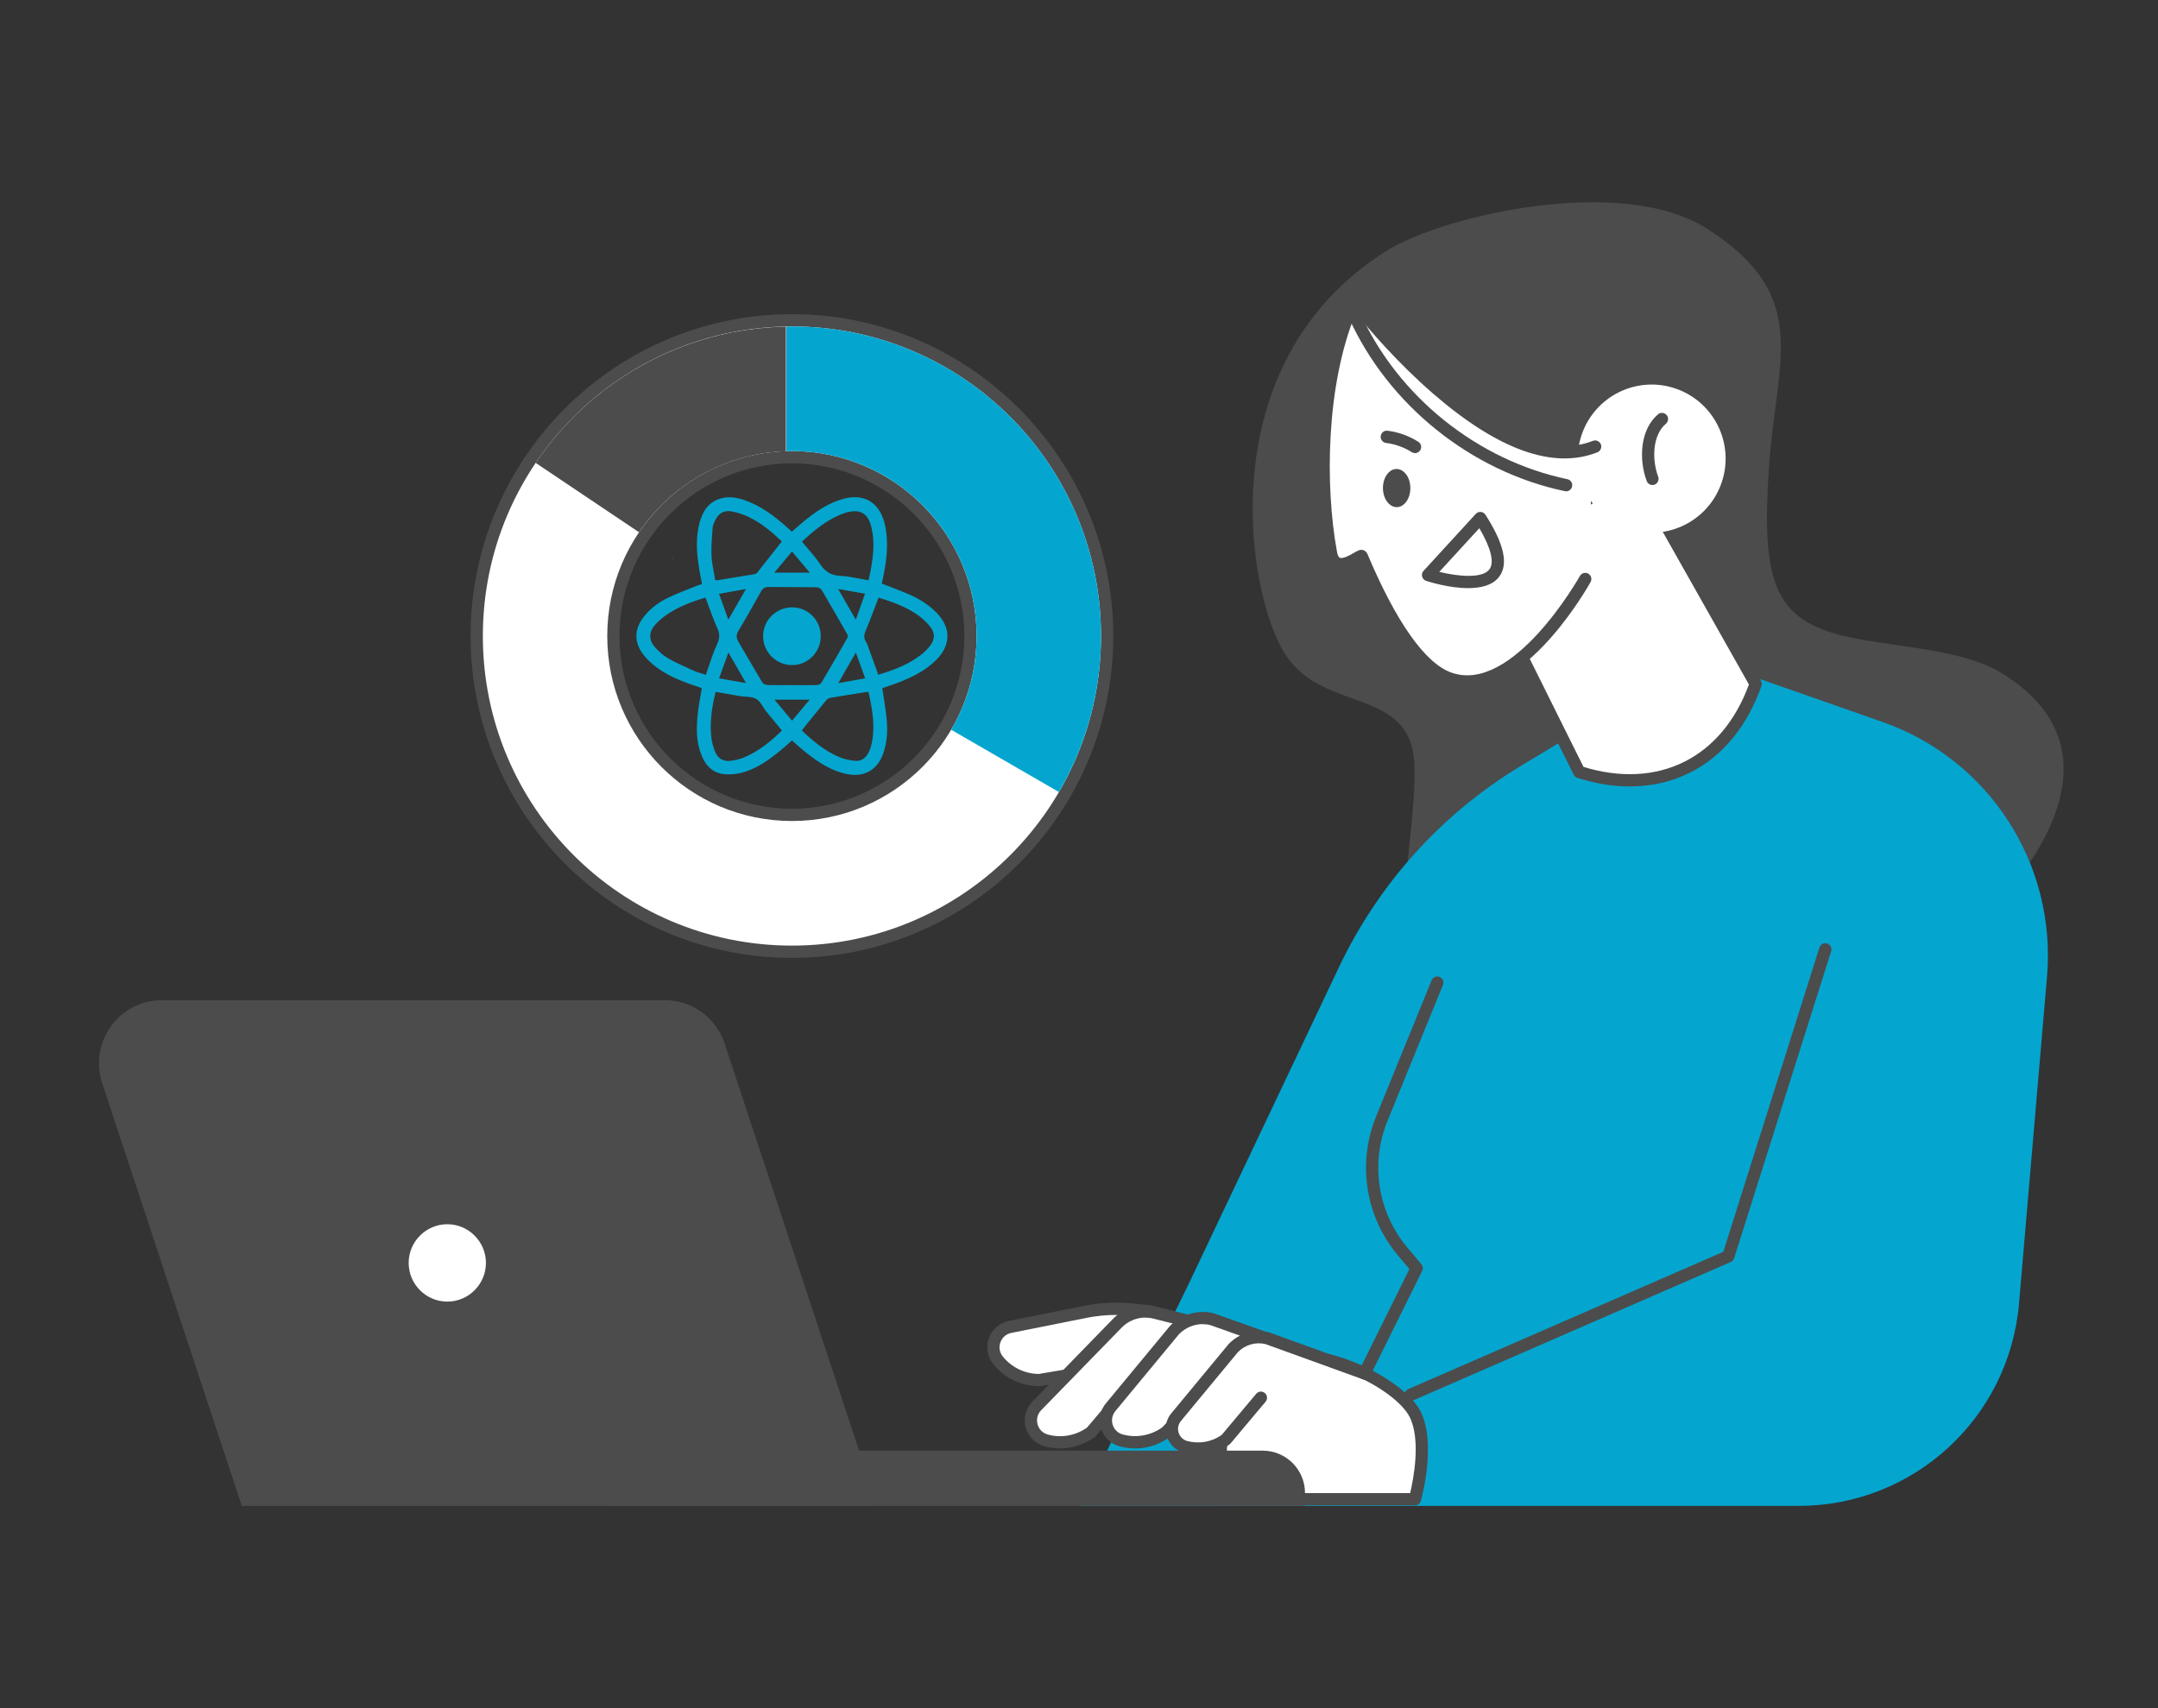 <svg width="480" height="380" viewBox="0 0 480 380" fill="none" xmlns="http://www.w3.org/2000/svg">
<rect x="0" y="0" width="480" height="380" fill="#333333" stroke="none"/>
<g clip-path="url(#clip0_5730_19900)">
<g clip-path="url(#clip1_5730_19900)">
<path d="M311.794 215.363C336.028 224.284 378.374 243.247 403.713 231.675C431.439 219.011 485.118 172.725 444.082 149.062C434.63 144.117 420.256 143.884 410.205 141.494C394.576 137.778 391.835 129.184 393.417 104.634C394.985 80.084 403.291 65.971 379.711 50.888C360.713 38.729 321.013 47.965 308.602 55.684C268.193 80.849 277.522 133.297 286.086 145.906C294.651 158.503 313.348 153.011 314.549 169.282C315.299 179.515 311.425 197.821 311.794 215.377V215.363Z" fill="#4C4C4C"/>
<path d="M240.246 335H400.123C425.64 335 446.902 315.45 449.084 289.984L455.316 217.249C457.457 192.206 442.401 168.899 418.712 160.607L378.044 146.371L338.303 170.375C320.723 180.99 306.649 196.564 297.839 215.131L264.276 285.886L240.246 335.014V335Z" fill="#04A6CF"/>
<path d="M364.311 105.768L390.496 152.15C387.55 160.538 382.422 167.096 375.221 170.703C368.021 174.296 359.701 174.446 351.246 171.741L329.234 127.449L364.325 105.782L364.311 105.768Z" fill="white"/>
<path d="M362.552 174.965C358.788 174.965 354.847 174.323 350.837 173.039C350.483 172.93 350.197 172.684 350.033 172.342L328.008 128.05C327.667 127.381 327.953 126.561 328.621 126.22C329.29 125.878 330.108 126.165 330.449 126.834L352.215 170.607C360.398 173.107 368.144 172.711 374.622 169.473C381.1 166.249 386.064 160.306 389.01 152.273L363.139 106.437C362.771 105.782 363.003 104.948 363.657 104.579C364.312 104.21 365.144 104.443 365.512 105.098L391.697 151.48C391.888 151.822 391.929 152.232 391.792 152.601C388.628 161.604 383.118 168.284 375.836 171.919C371.785 173.94 367.298 174.951 362.552 174.951V174.965Z" fill="#4C4C4C"/>
<path d="M382.971 107.266C385.858 98.638 381.216 89.299 372.603 86.407C363.991 83.516 354.668 88.166 351.782 96.793C348.895 105.421 353.537 114.76 362.149 117.652C370.762 120.543 380.084 115.893 382.971 107.266Z" fill="white"/>
<path d="M352.609 128.815C352.609 128.815 337.239 156.412 322.237 150.866C315.446 148.352 308.763 137.696 302.872 123.72C302.667 123.228 297.035 128.419 296.053 123.036C292.943 106.137 294.007 82.502 301.235 67.023C301.235 67.023 332.425 108.213 354.805 99.347L352.609 128.815Z" fill="white"/>
<path d="M326.371 152.983C324.857 152.983 323.316 152.724 321.775 152.15C315.365 149.786 308.778 140.838 302.177 125.55C300.773 126.356 298.686 127.381 296.872 126.548C295.74 126.028 295.017 124.922 294.717 123.282C291.826 107.558 292.249 83.076 299.995 66.449C300.2 66.012 300.609 65.725 301.086 65.67C301.564 65.616 302.027 65.821 302.314 66.203C302.614 66.613 333.122 106.465 354.301 98.076C354.997 97.803 355.788 98.145 356.074 98.841C356.347 99.538 356.006 100.33 355.311 100.617C345.519 104.497 333.204 100.098 318.734 87.543C310.769 80.644 304.318 73.034 301.564 69.646C294.936 85.644 294.69 108.118 297.39 122.791C297.513 123.487 297.745 123.952 298.004 124.075C298.727 124.403 300.459 123.392 301.209 122.954C302.027 122.476 302.573 122.162 303.268 122.394C303.637 122.517 303.977 122.832 304.127 123.187C310.51 138.324 316.934 147.45 322.702 149.581C336.449 154.664 351.26 128.406 351.41 128.146C351.778 127.49 352.61 127.244 353.265 127.613C353.92 127.982 354.151 128.815 353.797 129.471C353.21 130.523 340.541 152.97 326.357 152.97L326.371 152.983Z" fill="#4C4C4C"/>
<path d="M348.355 109.293C348.26 109.293 348.164 109.293 348.069 109.265C327.216 104.894 308.792 90.098 300.009 70.657C299.695 69.974 300.009 69.154 300.691 68.854C301.373 68.539 302.191 68.854 302.491 69.537C310.933 88.199 328.607 102.407 348.628 106.601C349.364 106.752 349.842 107.476 349.678 108.213C349.542 108.855 348.983 109.306 348.342 109.306L348.355 109.293Z" fill="#4C4C4C"/>
<path d="M367.557 107.899C366.998 107.899 366.479 107.558 366.275 107.011C364.488 102.216 364.775 95.576 368.784 92.174C369.357 91.683 370.216 91.764 370.707 92.338C371.198 92.912 371.116 93.773 370.544 94.265C367.53 96.819 367.407 102.243 368.825 106.055C369.084 106.765 368.73 107.544 368.021 107.817C367.857 107.872 367.707 107.899 367.543 107.899H367.557Z" fill="#4C4C4C"/>
<path d="M326.562 130.837C322.389 130.837 317.984 129.471 317.22 129.225C316.784 129.089 316.443 128.72 316.32 128.269C316.198 127.818 316.32 127.34 316.634 126.998L328.254 114.32C328.54 114.006 328.963 113.856 329.372 113.883C329.795 113.924 330.176 114.156 330.408 114.511C334.582 121.042 335.577 125.564 333.422 128.351C331.963 130.25 329.304 130.837 326.562 130.837ZM320.139 127.217C324.258 128.228 329.672 128.761 331.268 126.684C332.44 125.168 331.649 121.93 329.045 117.503L320.139 127.217Z" fill="#4C4C4C"/>
<path d="M307.606 108.596C307.619 110.946 308.997 112.831 310.688 112.817C312.365 112.817 313.715 110.891 313.702 108.555C313.688 106.219 312.311 104.32 310.62 104.333C308.942 104.333 307.592 106.26 307.606 108.596Z" fill="#4C4C4C"/>
<path d="M314.736 100.795C314.491 100.795 314.232 100.727 314.013 100.59C312.295 99.497 310.318 98.787 308.299 98.541C307.549 98.445 307.017 97.762 307.113 97.011C307.208 96.259 307.876 95.726 308.64 95.822C311.054 96.123 313.413 96.97 315.473 98.281C316.114 98.677 316.305 99.524 315.895 100.167C315.636 100.576 315.186 100.809 314.736 100.809V100.795Z" fill="#4C4C4C"/>
<path d="M271.67 333.525H314.725C314.725 333.525 318.175 321.283 314.725 314.548C311.274 307.813 292.918 298.017 280.862 302.922C268.806 307.813 271.683 333.525 271.683 333.525H271.67Z" fill="white"/>
<path d="M314.725 334.891H271.67C270.975 334.891 270.388 334.372 270.32 333.675C270.197 332.582 267.483 306.87 280.344 301.651C293.136 296.46 312.311 306.829 315.939 313.92C319.58 321.051 316.184 333.374 316.034 333.893C315.871 334.481 315.339 334.891 314.725 334.891ZM272.925 332.158H313.661C314.357 329.194 316.13 320.286 313.511 315.163C310.334 308.947 292.714 299.561 281.367 304.179C271.82 308.059 272.557 327.131 272.925 332.158Z" fill="#4C4C4C"/>
<path d="M134.812 322.718H280.861C286.057 322.718 290.271 326.939 290.271 332.145V335H134.812V322.718Z" fill="#4C4C4C"/>
<path d="M195.135 335H53.778L22.724 240.952C19.724 231.867 26.474 222.508 36.035 222.508H147.866C153.907 222.508 159.267 226.388 161.176 232.14L195.148 335.014L195.135 335Z" fill="#4C4C4C"/>
<path d="M313.81 311.638C313.278 311.638 312.787 311.338 312.555 310.819C312.255 310.122 312.569 309.316 313.264 309.015L383.309 278.481L404.693 210.786C404.925 210.062 405.688 209.666 406.411 209.898C407.134 210.131 407.53 210.896 407.298 211.62L385.723 279.902C385.6 280.284 385.327 280.585 384.972 280.749L314.355 311.529C314.178 311.611 313.987 311.638 313.81 311.638Z" fill="#4C4C4C"/>
<path d="M303.499 306.898C303.294 306.898 303.09 306.857 302.899 306.761C302.23 306.419 301.944 305.6 302.285 304.93L313.495 282.32L311.027 279.396C303.703 270.735 301.821 258.822 306.104 248.316L318.432 218.082C318.719 217.385 319.51 217.044 320.205 217.331C320.901 217.617 321.242 218.41 320.955 219.107L308.627 249.34C304.726 258.904 306.445 269.737 313.1 277.62L316.155 281.241C316.509 281.65 316.578 282.238 316.332 282.73L304.726 306.146C304.494 306.624 304.003 306.911 303.499 306.911V306.898Z" fill="#4C4C4C"/>
<path d="M255.946 291.774L251.868 291.35C248.39 290.982 244.885 291.145 241.462 291.829L224.674 295.189C221.278 295.872 219.819 299.93 222.001 302.621C224.238 305.395 227.606 307.007 231.166 307.007L251.527 303.564L255.946 291.774Z" fill="white"/>
<path d="M231.167 308.373C227.171 308.373 223.447 306.597 220.938 303.482C219.615 301.843 219.247 299.67 219.956 297.689C220.665 295.709 222.329 294.274 224.402 293.85L241.19 290.49C244.75 289.779 248.391 289.602 252.005 289.984L256.083 290.408C256.506 290.449 256.874 290.695 257.106 291.05C257.324 291.405 257.365 291.856 257.229 292.252L252.81 304.042C252.633 304.493 252.237 304.835 251.76 304.903L231.398 308.346C231.33 308.346 231.248 308.359 231.167 308.359V308.373ZM248.241 292.525C246.059 292.525 243.877 292.744 241.722 293.167L224.934 296.528C223.816 296.747 222.902 297.539 222.52 298.618C222.125 299.698 222.329 300.873 223.052 301.774C225.016 304.206 227.934 305.613 231.044 305.654L250.519 302.362L254.037 292.962L251.719 292.717C250.56 292.594 249.4 292.539 248.241 292.539V292.525Z" fill="#4C4C4C"/>
<path d="M263.784 293.741L256.87 292.006C253.856 291.255 250.678 292.156 248.51 294.383L230.521 312.854C228.176 315.409 229.376 319.548 232.717 320.45C236.154 321.379 239.822 320.696 242.7 318.592L255.438 303.564L263.77 293.741H263.784Z" fill="white"/>
<path d="M235.787 322.213C234.642 322.213 233.496 322.062 232.364 321.762C230.332 321.215 228.764 319.671 228.177 317.649C227.591 315.614 228.095 313.483 229.527 311.925L247.543 293.427C250.039 290.859 253.748 289.82 257.212 290.681L264.127 292.416C264.59 292.525 264.945 292.881 265.095 293.318C265.245 293.769 265.136 294.26 264.836 294.616L243.752 319.466C243.684 319.548 243.602 319.617 243.52 319.685C241.242 321.338 238.542 322.213 235.801 322.213H235.787ZM254.771 293.113C252.807 293.113 250.898 293.905 249.493 295.34L231.505 313.81C230.755 314.63 230.482 315.791 230.796 316.898C231.109 318.005 231.969 318.838 233.073 319.139C236.074 319.945 239.238 319.385 241.774 317.595L261.317 294.547L256.544 293.345C255.958 293.195 255.358 293.126 254.771 293.126V293.113Z" fill="#4C4C4C"/>
<path d="M280.698 297.416L269.624 293.482C266.61 292.73 263.432 293.632 261.264 295.859L247.189 312.854C244.843 315.409 246.044 319.548 249.385 320.45C252.822 321.379 256.49 320.696 259.368 318.592L271.369 306.023L280.684 297.43L280.698 297.416Z" fill="white"/>
<path d="M252.467 322.213C251.321 322.213 250.176 322.062 249.044 321.762C247.012 321.215 245.443 319.671 244.857 317.649C244.27 315.614 244.775 313.483 246.207 311.925L260.227 294.984C262.791 292.334 266.5 291.296 269.964 292.156L281.161 296.132C281.611 296.296 281.952 296.679 282.047 297.143C282.143 297.608 281.993 298.099 281.638 298.427L272.324 307.021L260.377 319.535C260.377 319.535 260.254 319.644 260.2 319.699C257.922 321.352 255.222 322.226 252.48 322.226L252.467 322.213ZM267.537 294.561C265.614 294.561 263.664 295.353 262.245 296.801L248.253 313.715C247.434 314.617 247.148 315.778 247.475 316.884C247.789 317.991 248.648 318.824 249.753 319.125C252.767 319.931 255.945 319.357 258.495 317.554L270.414 305.081L278.133 297.963L269.187 294.78C268.655 294.643 268.096 294.588 267.55 294.588L267.537 294.561Z" fill="#4C4C4C"/>
<path d="M303.503 305.531L281.86 297.703C279.16 297.034 276.309 297.84 274.359 299.834L261.744 315.081C259.644 317.376 260.707 321.079 263.708 321.885C266.79 322.718 270.077 322.103 272.668 320.218L280.455 310.941L303.503 305.531Z" fill="white"/>
<path d="M266.474 323.606C265.438 323.606 264.401 323.469 263.365 323.196C261.497 322.691 260.051 321.283 259.505 319.412C258.96 317.54 259.424 315.573 260.747 314.152L273.321 298.96C275.666 296.542 279.049 295.586 282.199 296.378C282.24 296.378 282.294 296.405 282.335 296.419L303.979 304.247C304.688 304.507 305.056 305.285 304.797 305.996C304.538 306.706 303.761 307.075 303.051 306.816L281.476 299.015C279.28 298.482 276.935 299.165 275.353 300.791L262.806 315.955C262.097 316.734 261.865 317.718 262.138 318.66C262.41 319.603 263.133 320.314 264.074 320.573C266.72 321.283 269.502 320.792 271.739 319.221L279.417 310.067C279.894 309.493 280.767 309.411 281.34 309.903C281.913 310.395 281.994 311.256 281.503 311.829L273.716 321.106C273.648 321.188 273.566 321.27 273.471 321.338C271.398 322.841 268.957 323.633 266.461 323.633L266.474 323.606Z" fill="#4C4C4C"/>
<path d="M106.533 288.001C110.421 284.106 110.421 277.792 106.533 273.897C102.645 270.002 96.342 270.002 92.454 273.897C88.566 277.792 88.566 284.106 92.454 288.001C96.342 291.896 102.645 291.896 106.533 288.001Z" fill="white"/>
<path d="M99.491 292.293C93.245 292.293 88.172 287.211 88.172 280.954C88.172 274.697 93.245 269.614 99.491 269.614C105.738 269.614 110.811 274.697 110.811 280.954C110.811 287.211 105.738 292.293 99.491 292.293ZM99.491 272.347C94.759 272.347 90.9 276.213 90.9 280.954C90.9 285.694 94.759 289.561 99.491 289.561C104.224 289.561 108.083 285.694 108.083 280.954C108.083 276.213 104.224 272.347 99.491 272.347Z" fill="#4C4C4C"/>
<path d="M176.148 211.729C137.484 211.729 106.035 180.225 106.035 141.494C106.035 102.762 137.484 71.258 176.148 71.258C214.811 71.258 246.26 102.762 246.26 141.494C246.26 180.225 214.811 211.729 176.148 211.729ZM176.148 101.71C154.245 101.71 136.434 119.553 136.434 141.494C136.434 163.435 154.245 181.277 176.148 181.277C198.05 181.277 215.861 163.435 215.861 141.494C215.861 119.553 198.05 101.71 176.148 101.71Z" fill="white"/>
<path d="M176.148 72.624C214.116 72.624 244.897 103.459 244.897 141.494C244.897 179.528 214.116 210.363 176.148 210.363C138.18 210.363 107.399 179.528 107.399 141.494C107.399 103.459 138.18 72.624 176.148 72.624ZM176.148 182.643C198.842 182.643 217.226 164.213 217.226 141.494C217.226 118.774 198.828 100.344 176.148 100.344C153.468 100.344 135.071 118.774 135.071 141.494C135.071 164.213 153.468 182.643 176.148 182.643ZM176.148 69.892C136.735 69.892 104.672 102.011 104.672 141.494C104.672 180.976 136.735 213.095 176.148 213.095C215.562 213.095 247.625 180.976 247.625 141.494C247.625 102.011 215.562 69.892 176.148 69.892ZM176.148 179.911C154.996 179.911 137.798 162.683 137.798 141.494C137.798 120.304 154.996 103.077 176.148 103.077C197.301 103.077 214.498 120.304 214.498 141.494C214.498 162.683 197.287 179.911 176.148 179.911Z" fill="#4C4C4C"/>
<path d="M176.151 72.624C175.728 72.624 175.306 72.652 174.883 72.652V100.371C175.306 100.371 175.728 100.344 176.151 100.344C198.845 100.344 217.229 118.774 217.229 141.494C217.229 149.103 215.156 156.221 211.569 162.342L235.531 176.195C241.477 166.003 244.9 154.158 244.9 141.494C244.9 103.459 214.119 72.624 176.151 72.624Z" fill="#04A6CF"/>
<path d="M121.027 104.238L142.138 118.405C149.298 107.858 161.218 100.822 174.801 100.385V72.665C151.63 73.116 131.269 85.016 119.145 102.981L121.027 104.238Z" fill="#4C4C4C"/>
<path d="M196.156 129.84C198.257 130.66 200.275 131.384 202.239 132.245C204.503 133.242 206.589 134.54 208.335 136.329C211.526 139.595 211.54 143.434 208.349 146.699C205.921 149.185 202.88 150.661 199.689 151.89C198.529 152.327 197.356 152.71 196.252 153.093C196.579 155.388 196.975 157.615 197.206 159.855C197.479 162.465 197.329 165.06 196.47 167.574C195.202 171.263 192.242 172.971 188.424 172.205C184.905 171.509 182.014 169.582 179.273 167.41C178.209 166.563 177.213 165.648 176.149 164.732C175.304 165.47 174.472 166.235 173.599 166.946C170.94 169.132 168.144 171.14 164.748 171.96C163.466 172.274 162.034 172.369 160.739 172.178C158.42 171.837 156.961 170.265 156.088 168.148C154.833 165.115 154.861 161.945 155.202 158.776C155.406 156.904 155.788 155.032 156.102 153.079C155.079 152.724 154.015 152.382 152.965 152C150.306 151.016 147.728 149.841 145.505 148.038C144.591 147.3 143.718 146.453 143.009 145.51C141.005 142.832 141.086 139.936 143.132 137.286C144.619 135.359 146.542 133.952 148.696 132.928C150.756 131.944 152.91 131.165 155.024 130.305C155.365 130.168 155.72 130.072 156.156 129.936C155.952 128.843 155.72 127.777 155.543 126.698C154.956 123.187 154.67 119.662 155.638 116.165C156.347 113.596 157.725 111.574 160.466 110.85C162.171 110.399 163.834 110.672 165.471 111.219C169.167 112.449 172.194 114.771 175.058 117.312C175.399 117.613 175.727 117.913 176.068 118.214C176.081 118.227 176.122 118.214 176.177 118.227C177.322 117.257 178.454 116.233 179.654 115.29C182.027 113.419 184.55 111.834 187.483 111C191.915 109.757 195.243 111.506 196.579 115.796C196.852 116.684 197.029 117.613 197.138 118.528C197.575 121.971 197.07 125.359 196.375 128.72C196.306 129.075 196.224 129.43 196.143 129.772L196.156 129.84ZM176.136 152.423C178.004 152.423 179.859 152.45 181.727 152.396C182.082 152.396 182.573 152.136 182.737 151.836C184.7 148.529 186.61 145.196 188.505 141.862C188.615 141.671 188.574 141.302 188.451 141.097C186.582 137.805 184.7 134.526 182.777 131.261C182.587 130.947 182.082 130.646 181.714 130.646C178.127 130.591 174.54 130.619 170.953 130.578C170.135 130.578 169.658 130.892 169.276 131.575C167.626 134.499 165.989 137.45 164.257 140.319C163.698 141.234 163.766 141.944 164.257 142.791C166.03 145.783 167.748 148.803 169.535 151.781C169.726 152.095 170.231 152.368 170.612 152.382C172.44 152.45 174.281 152.409 176.122 152.409L176.136 152.423ZM156.934 132.941C153.797 133.87 150.769 135.004 148.083 136.903C147.305 137.45 146.569 138.092 145.914 138.789C144.223 140.606 144.196 142.395 145.887 144.199C146.692 145.059 147.605 145.879 148.614 146.453C150.428 147.478 152.338 148.325 154.233 149.185C155.092 149.568 156.034 149.8 157.002 150.128C157.125 149.745 157.22 149.445 157.329 149.158C158.025 147.245 158.584 145.278 159.443 143.447C160.057 142.149 160.207 141.111 159.566 139.759C158.557 137.586 157.82 135.291 156.92 132.941H156.934ZM195.365 150.101C198.816 149.062 202.089 147.833 204.898 145.647C205.621 145.087 206.303 144.404 206.862 143.68C208.008 142.19 208.008 140.783 206.835 139.335C206.139 138.461 205.294 137.682 204.394 137.013C202.102 135.305 199.47 134.266 196.784 133.378C196.306 133.228 195.829 133.092 195.406 132.969C194.452 135.455 193.579 137.873 192.57 140.237C192.16 141.179 192.065 141.931 192.638 142.819C192.992 143.379 193.17 144.062 193.401 144.704C194.056 146.48 194.697 148.256 195.365 150.114V150.101ZM193.183 153.94C192.965 153.94 192.829 153.926 192.692 153.94C189.992 154.377 187.278 154.8 184.578 155.265C184.264 155.319 183.937 155.579 183.732 155.839C182.041 157.888 180.377 159.964 178.7 162.027C178.577 162.178 178.482 162.328 178.359 162.519C180.895 164.91 183.528 167.11 186.732 168.448C187.81 168.899 188.996 169.118 190.169 169.254C191.465 169.405 192.46 168.722 193.088 167.588C193.388 167.055 193.633 166.454 193.783 165.866C194.765 161.836 194.056 157.901 193.183 153.94ZM193.183 129.102C193.361 128.296 193.551 127.477 193.701 126.657C194.247 123.583 194.588 120.482 193.851 117.394C193.088 114.156 191.356 113.159 188.178 114.033C188.096 114.061 188.014 114.088 187.933 114.115C184.169 115.386 181.223 117.872 178.372 120.495C179.75 122.162 181.209 123.692 182.355 125.414C183.487 127.121 184.796 128.023 186.896 128.105C188.955 128.201 191.015 128.733 193.17 129.089L193.183 129.102ZM173.913 120.454C171.69 118.337 169.303 116.315 166.453 114.962C165.321 114.429 164.08 114.033 162.852 113.787C161.039 113.432 159.798 114.17 159.02 115.85C158.788 116.328 158.543 116.848 158.516 117.367C158.366 119.443 158.161 121.534 158.257 123.61C158.338 125.455 158.802 127.272 159.088 129.075C159.348 129.089 159.443 129.102 159.511 129.089C162.266 128.651 165.021 128.214 167.776 127.75C168.008 127.709 168.267 127.586 168.403 127.422C170.231 125.127 172.044 122.818 173.913 120.441V120.454ZM159.17 153.899C158.352 157.328 157.82 160.702 158.229 164.145C158.352 165.197 158.666 166.249 159.061 167.233C159.661 168.694 160.834 169.446 162.416 169.268C163.412 169.145 164.434 168.927 165.362 168.558C168.621 167.219 171.322 165.033 173.831 162.615C173.886 162.574 173.872 162.465 173.886 162.437C172.726 161.044 171.567 159.691 170.449 158.298C169.685 157.355 169.167 156.043 168.199 155.483C167.203 154.91 165.798 155.046 164.571 154.855C162.798 154.568 161.025 154.24 159.157 153.926L159.17 153.899ZM180.118 127.395C178.741 125.755 177.5 124.28 176.163 122.681C174.827 124.28 173.586 125.769 172.235 127.395H180.118ZM176.177 160.333C177.513 158.735 178.754 157.259 180.091 155.647H172.263C173.613 157.259 174.854 158.749 176.177 160.333ZM162.007 137.86C163.357 135.496 164.584 133.365 165.921 131.029C163.821 131.411 161.939 131.753 159.934 132.108C160.643 134.075 161.284 135.865 162.007 137.86ZM190.36 137.86C191.083 135.838 191.724 134.021 192.406 132.081C190.347 131.712 188.478 131.384 186.432 131.029C187.783 133.378 189.01 135.51 190.347 137.846L190.36 137.86ZM190.36 145.155C189.024 147.491 187.783 149.65 186.446 151.986C188.533 151.603 190.415 151.262 192.433 150.893C191.724 148.912 191.069 147.109 190.36 145.155ZM162.021 145.155C161.298 147.177 160.643 148.967 159.948 150.907C161.993 151.262 163.875 151.603 165.935 151.959C164.598 149.636 163.384 147.518 162.021 145.155Z" fill="#04A6CF"/>
<path d="M149.365 124.321C149.515 124.225 149.665 124.129 149.815 124.034C149.815 124.034 149.856 124.102 149.843 124.116C149.72 124.239 149.583 124.334 149.447 124.444C149.42 124.403 149.392 124.362 149.352 124.334L149.365 124.321Z" fill="#4C4C4C"/>
<path d="M182.558 141.576C182.531 145.128 179.64 147.997 176.121 147.956C172.562 147.915 169.711 145.018 169.738 141.48C169.766 137.901 172.684 135.073 176.298 135.114C179.776 135.155 182.599 138.051 182.558 141.576Z" fill="#04A6CF"/>
</g>
</g>
<defs>
<clipPath id="clip0_5730_19900">
<rect width="480" height="380" fill="white"/>
</clipPath>
<clipPath id="clip1_5730_19900">
<rect width="437" height="290" fill="white" transform="translate(22 45)"/>
</clipPath>
</defs>
</svg>
